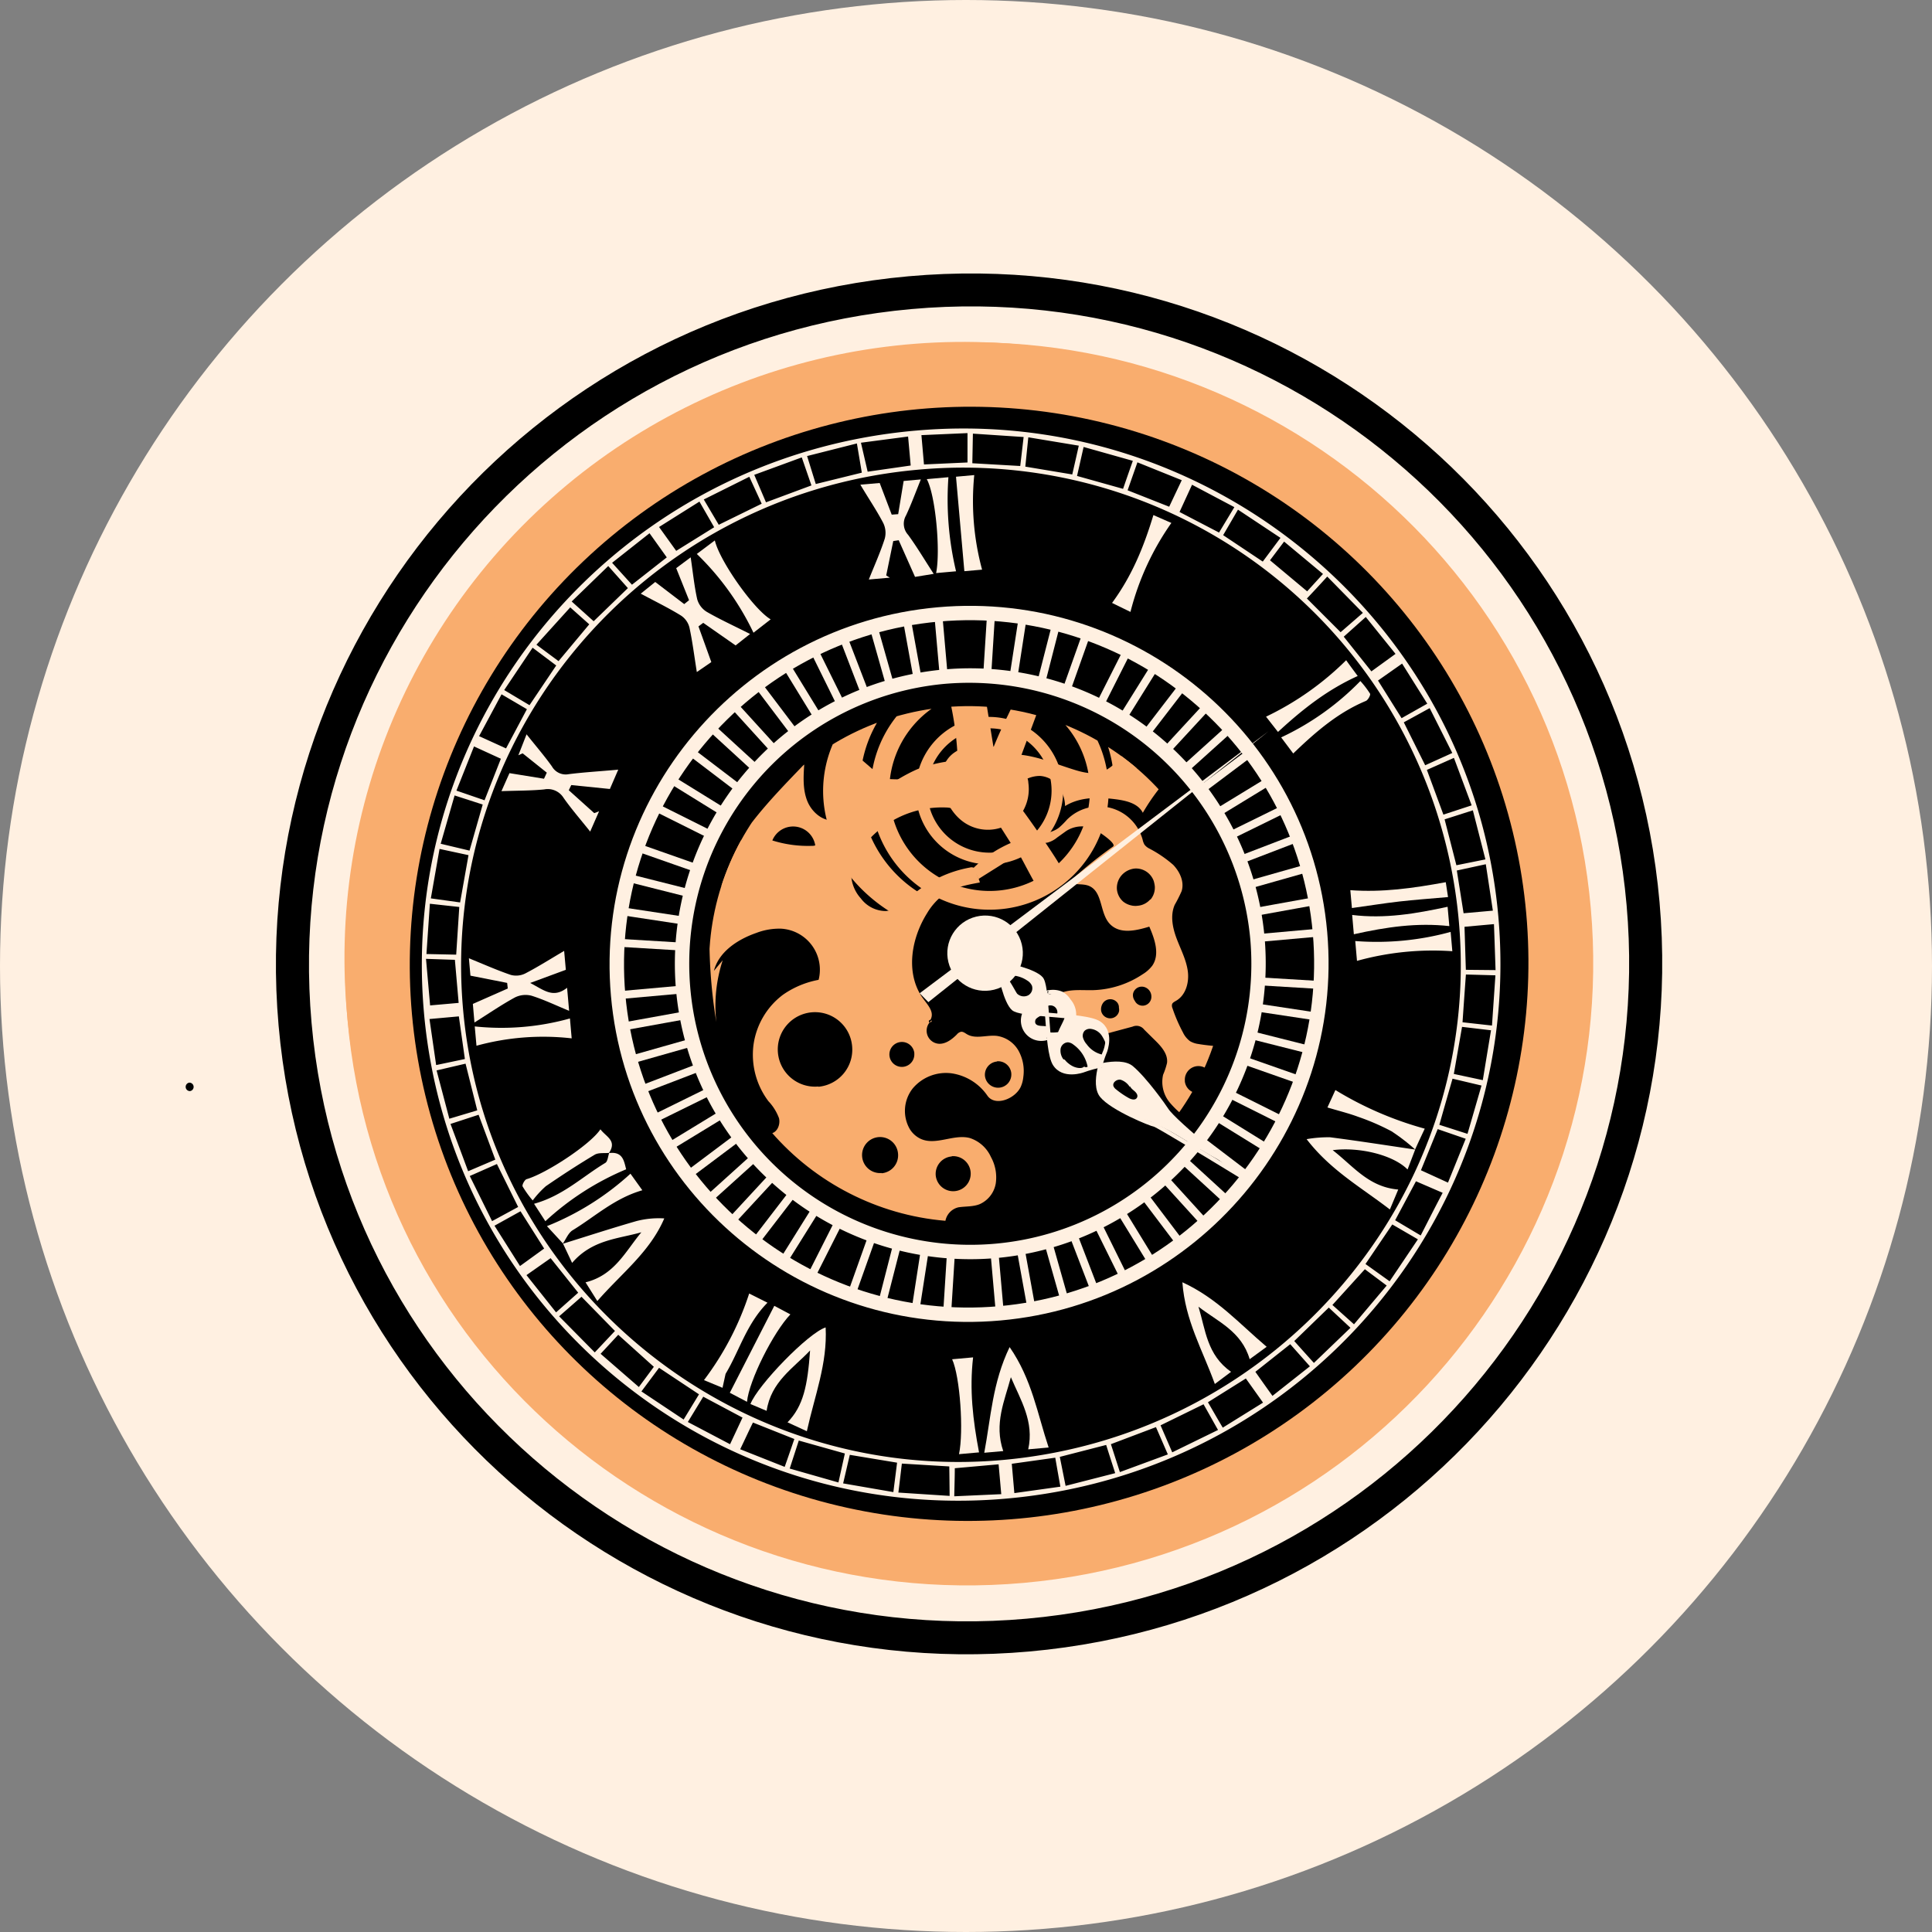 <?xml version="1.0" encoding="UTF-8"?> <svg xmlns="http://www.w3.org/2000/svg" xmlns:xlink="http://www.w3.org/1999/xlink" id="_5" data-name="5" viewBox="0 0 400 400"><rect x="0" y="0" width="400" height="400" fill="#808080" stroke="none"/> <defs> <style>.cls-1{fill:none;}.cls-2{fill:#fff0e1;}.cls-3{fill:#f9ad6e;}.cls-4{clip-path:url(#clip-path);}</style> <clipPath id="clip-path"> <ellipse id="SVGID" class="cls-1" cx="200.39" cy="199.58" rx="53.59" ry="53.35" transform="translate(-41.46 52.96) rotate(-13.66)"></ellipse> </clipPath> </defs> <circle class="cls-2" cx="200" cy="200" r="200"></circle> <path class="cls-3" d="M137.12,90.72l-7.61-12.17A224.11,224.11,0,0,1,195.68,63l.57,10.59,6.5-.54,1.32-9a3.78,3.78,0,0,1,.92-2.32,3.79,3.79,0,0,1,2.82-.55l17.51,1.26c1.21.09,2.56.25,3.29,1.2a4.31,4.31,0,0,1,.54,3l-.56,9.51c-24.76,1.71-50.8-6.54-73.8,2.77-15.29,6.19-26.86,19.4-42,25.86-2.07-1.86-4.25-3.9-4.91-6.61s1-6.16,3.85-6.2a23.27,23.27,0,0,0,11.63,9.91"></path> <path d="M39.34,225.9a.88.88,0,0,0-.15-1.75.88.88,0,0,0,.15,1.75Z"></path> <ellipse class="cls-2" cx="202.56" cy="200.98" rx="139.04" ry="138.42" transform="translate(-41.73 53.51) rotate(-13.66)"></ellipse> <path class="cls-2" d="M64.07,235.78c.37,1.77,1,3.82,2.77,4.36,1.89.6,3.69-.94,5.47-1.79a8.26,8.26,0,0,1,8,.65A8.83,8.83,0,0,1,82.94,250a10.28,10.28,0,0,1-10.32,5.22A6.85,6.85,0,0,0,75.57,261a32.47,32.47,0,0,1,11.54-7.32,146.13,146.13,0,0,0,17.1,24.5,71.08,71.08,0,0,0-11.34,12.54l41.35,31.84a30.73,30.73,0,0,1,3.16-11.8C115.54,290,93,268.17,82.6,239.91c-4.52-12.3-5.94-25.09-8.55-37.83-.81,3.29-.11,6.84-2.84,9.2-1.77,1.54-4.71.81-6.54,2.07C58.7,217.44,62.78,229.69,64.07,235.78Z"></path> <path class="cls-2" d="M137.12,90.72l-7.61-12.17A224.11,224.11,0,0,1,195.68,63l.57,10.59,6.5-.54,1.32-9a3.78,3.78,0,0,1,.92-2.32,3.79,3.79,0,0,1,2.82-.55l17.51,1.26c1.21.09,2.56.25,3.29,1.2a4.31,4.31,0,0,1,.54,3l-.56,9.51c-24.76,1.71-50.8-6.54-73.8,2.77-15.29,6.19-26.86,19.4-42,25.86-2.07-1.86-4.25-3.9-4.91-6.61s1-6.16,3.85-6.2a23.27,23.27,0,0,0,11.63,9.91"></path> <path class="cls-2" d="M289,305.28l-6-6.8a3.39,3.39,0,0,1-1.16-2.34,3.46,3.46,0,0,1,1.44-2.14l9.31-8.14a3.09,3.09,0,0,1,1.76-.94c1,0,1.76.91,2.33,1.75l5.45,8.22a19.67,19.67,0,0,0,6.89-8.35l-9.86-9.26,7.78-8.19q4.13,5.75,7.84,11.78a208.1,208.1,0,0,0,22.13-53.42l-12.14-4.52a27,27,0,0,0,1.86-10.58l12.08,2.76a435,435,0,0,0-.91-44.52l-13.1,1.92a91.48,91.48,0,0,1-6.23-17.14l9.39-.26a5,5,0,0,0,3.55-1c1.55-1.58.13-4.5-2-5.16S325,149.1,323,150s-4.24,1.81-6.4,1.34l-2.75-6.89,10.14-3.3c1.31-.43,2.8-.84,4-.2a4.86,4.86,0,0,1,1.92,2.43c4.12,8.84,4.87,18.79,6.76,28.36,1.65,8.34,4.2,16.52,5,25,.95,9.77-.43,19.62-2.32,29.26-4.2,21.56-11.37,43.39-26.34,59.54-11.89,12.82-27.8,21.12-41.29,32.26l-6.09-9.16,6.36-5.54,7.85,11.84"></path> <ellipse class="cls-3" cx="199.11" cy="198.1" rx="127.83" ry="127.26" transform="translate(-41.14 52.61) rotate(-13.66)"></ellipse> <path d="M188.1,57.2C109.15,64.26,50.76,133.72,57.68,212.34S134.22,349,213.17,341.92,350.52,265.4,343.59,186.78,267.05,50.14,188.1,57.2Zm24.48,277.93C137.39,341.85,71.09,286.6,64.5,211.73s49-141,124.2-147.74,141.48,48.52,148.07,123.4S287.76,328.41,212.58,335.13Z"></path> <path class="cls-3" d="M189.35,71.39C118.27,77.75,65.7,140.28,71.94,211.07s68.9,123,140,116.65,123.65-68.88,117.42-139.67S260.43,65,189.35,71.39Zm22,249.24c-67.14,6-126.35-43.34-132.24-110.2S122.83,84.49,190,78.49s126.35,43.34,132.24,110.2S278.44,314.63,211.3,320.63Z"></path> <ellipse cx="200.64" cy="199.56" rx="115.83" ry="115.31" transform="translate(-41.45 53.02) rotate(-13.66)"></ellipse> <path class="cls-2" d="M207.14,273.39c-40.88,3.66-77.06-26.49-80.65-67.2s26.76-76.81,67.64-80.46,77.06,26.49,80.65,67.2S248,269.74,207.14,273.39ZM194.4,128.69c-39.25,3.51-68.37,38.16-64.93,77.23s38.17,68,77.41,64.51,68.36-38.15,64.92-77.23S233.64,125.18,194.4,128.69Z"></path> <path class="cls-2" d="M206,260.49a61.17,61.17,0,1,1,55.82-66.4A61.26,61.26,0,0,1,206,260.49Zm-10.47-118.9a58.19,58.19,0,1,0,63.32,52.77A58.47,58.47,0,0,0,195.53,141.59Z"></path> <path class="cls-2" d="M310.21,189.71c5.43,61.12-40,115-101.65,120.54-61.32,5.52-115.4-39.55-120.79-100.66s40.1-115,101.75-120.43C250.67,83.73,304.81,128.84,310.21,189.71ZM207.87,302.25c57-5.26,99.18-55.16,94.17-111.47A103,103,0,0,0,189.8,97.27c-57,5.23-99.09,55.42-93.9,112C101.07,265.61,151.44,307.45,207.87,302.25Zm11.55-.62,1.2,6L230.89,305c-.74-2.3-1.29-4-1.87-5.84ZM128,276.35l-3.65,3.94,7.92,6.88c1.15-1.56,2.24-3,3.1-4.19Zm173-54,6,1.28c.59-3.61,1.13-6.9,1.7-10.32l-6-.71Zm-25.89,48.37-7.15,6.93c1.36,1.52,2.63,2.94,4.07,4.53l7.57-7.27ZM298,232.88l5.83,1.87c1-3.43,1.91-6.59,2.9-10l-6-1.42C299.8,226.56,298.94,229.56,298,232.88Zm-7.36-83.33,4.43,8.89,5.61-2.54L296,146.61Zm16.9,28.38c-.91-3.57-1.73-6.75-2.6-10.16l-5.85,1.87c.86,3.34,1.62,6.29,2.44,9.5ZM282.71,261.7l5,3.58,5.85-8.69-5.3-3.08ZM234.54,95.41l-10.19-2.87-1.36,6,9.53,2.67C233.18,99.29,233.78,97.56,234.54,95.41ZM122,129.26l-3.94-3.51-7,7.73,4.58,3.4Zm143.11-17.9-8.8-5.84-3.07,5.28,8.2,5.47ZM241.79,301.12c-.93-2.14-1.69-3.9-2.46-5.65L230,299c.65,2,1.23,3.82,1.86,5.78Zm-67.23,6,10.4,1.8c.27-2.15.51-4,.77-6.09l-9.79-1.62C175.46,303.26,175.06,305,174.56,307.13Zm96-183.23,7,7,4.61-4-7.38-7.52C273.25,121.07,272,122.41,270.59,123.9Zm-171.75,106-2.42-9.67-6,1.4,2.64,10Zm8.47,20-4.4-8.89-5.62,2.48,4.62,9.34Zm133,45.21,2.42,5.59,9.48-4.63c-1.09-1.92-2-3.57-3-5.32ZM130,121.76l-4.07-4.57-7.57,7.34,4.55,4.09Zm66.53,181.85-9.81-.59c-.24,2-.45,3.84-.72,6l10.61.69C196.59,307.44,196.57,305.62,196.54,303.61ZM95.26,186.84,97,177.05l-6-1.29L89.2,186Zm49.46,101.84-8.27-5.49-3.65,4.89,8.74,5.82ZM95.09,187.78,89,187.11l-.71,10.41,6.16.13Zm20.67,84.75,7.38,7.47,4.18-4.44-6.93-7.08C118.81,269.87,117.43,271.08,115.76,272.53ZM158.59,104,168,100.5,166,94.7l-9.84,3.61Zm52.64-7.52.7-6-10.5-.7-.12,6.13ZM102.55,240.09l-3.46-9.29-5.82,1.9c1.27,3.39,2.44,6.52,3.65,9.79Zm196.29-71.43,5.85-1.92c-1.29-3.44-2.43-6.52-3.67-9.83l-5.6,2.49C296.61,162.61,297.69,165.53,298.84,168.66ZM157.7,104.29c-.91-2-1.7-3.69-2.56-5.58l-9.43,4.7,3.1,5.24ZM109.63,146l5.53-8.22-4.89-3.68-5.88,8.77ZM223.35,92.27,212.9,90.54l-.62,6.07L222,98.23C222.47,96.18,222.87,94.42,223.35,92.27ZM97.21,176.11l2.73-9.54-5.82-1.88-2.88,10Zm76.38,130.82,1.33-6-9.54-2.68-1.88,5.8Zm3.82-215.12L167.1,94.42c.66,2.12,1.19,3.84,1.8,5.79l9.53-2.35ZM308.9,212.33c.24-3.58.47-6.84.71-10.4l-6.11-.17c-.25,3.41-.47,6.51-.7,9.89Zm-21.8,53.83-4.52-3.38-6.72,7.4,4.47,4ZM262.94,116l7.69,6.43,3.28-3.6-8.05-6.7ZM178.25,91.66l1.39,6,8.91-1.28-.54-6Zm55.21,9.85,8.61,3.4c.89-1.89,1.67-3.54,2.6-5.49l-9.18-3.7C234.79,97.72,234.18,99.44,233.46,101.51Zm70,134.26-5.8-2c-1.17,2.88-2.28,5.61-3.47,8.52l5.6,2.56ZM285.3,140.9l4.88,7.79,5.32-3-5.21-8.3Zm-78,168.45-.55-6.18-9.07.81c0,1.82-.07,3.61-.11,5.81ZM114,260.49,109,264l6.13,7.71,4.58-4.07ZM218.48,301.8l-9,1.26.53,6.07,9.53-1.33C219.14,305.57,218.84,303.86,218.48,301.8ZM255.56,105l-8.76-4.64L244.21,106l8.18,4.26Zm7.89,184,7.75-6.12-4.07-4.58-7.22,5.72C261.12,285.74,262.19,287.25,263.45,289Zm-109.72,4.5-8.13-4.33-3.19,5.24,8.74,4.6ZM283.93,139l5-3.62-6.16-7.64-4.56,4.08Zm10.21,116.79c1.58-3.07,3-5.91,4.55-8.83l-5.53-2.39-4.31,8.07ZM140,114.05l7.86-4.89-3.05-5.31-8.36,5.26Zm-1.95,1.35-3.57-5-7.75,6.12,4.11,4.54Zm123.45,175-3.56-5-7.85,4.92c1.08,1.85,2,3.48,3.07,5.26ZM98.14,154.54l-3.64,9.15,5.82,2,3.38-8.6ZM200.31,95.75c0-2,0-3.83,0-6.08l-9.54.42.53,6.07Zm-96.47,48-4.65,8.66,5.58,2.54,4.32-8.12ZM88.2,198.52l.85,9.64,5.91-.52-.78-8.92Zm221.44,2.33c-.12-3.52-.22-6.53-.33-9.52l-6.1.55c.1,3.09.18,5.92.28,8.91Zm-156.39,99.2,9.21,3.65c.71-2,1.33-3.83,2-5.77l-8.57-3.41C155,296.32,154.24,298,153.25,300.05Zm-57-80.79L95,210.43l-6.08.55,1.38,9.53Zm6.13,34.51,5.28,8.35,5-3.62-4.89-7.72Zm206.7-65.23c-.49-3.24-.95-6.28-1.46-9.61l-6,1.3c.5,3.15.95,6,1.4,8.85Z"></path> <path class="cls-2" d="M105,203.5,97.4,202l-.32-3.6c3.06,1.24,5.81,2.47,8.66,3.44a4.23,4.23,0,0,0,3-.29c2.62-1.36,5.13-2.95,8.06-4.68l.35,3.92-7.38,2.72c2.86,1.48,4.73,3.26,7.64,1l.42,4.77c-2.84-1.17-5.26-2.34-7.79-3.13a4.92,4.92,0,0,0-3.43.36c-2.74,1.49-5.33,3.27-8.38,5.19l-.33-3.85,7.23-3.19Z"></path> <path class="cls-2" d="M128,159.35l-1.73,4-8-.81-.51,1.07,5.27,4.74,1-.38-1.84,4.2c-2.13-2.67-3.94-4.74-5.52-7a3.84,3.84,0,0,0-4-1.73c-2.74.27-5.51.24-8.85.36l1.66-3.73,7.15,1.16.58-1.26-5-4-.89.4,1.7-4.34c2,2.53,3.74,4.52,5.26,6.66a3.27,3.27,0,0,0,3.48,1.59C120.85,159.89,124,159.71,128,159.35Z"></path> <path class="cls-2" d="M144.61,129.69c.82,2.27,1.64,4.54,2.66,7.39l-3,2.06c-.55-3.44-.91-6.36-1.53-9.23a4.2,4.2,0,0,0-1.74-2.46c-2.51-1.55-5.18-2.85-8.34-4.54l3-2.42,6,4.58,1-.8L140,117.63l3-2.24c.48,3.27.75,6,1.35,8.68a4.49,4.49,0,0,0,1.95,2.59c2.72,1.57,5.59,2.88,9,4.6l-3,2.37-6.7-4.68Z"></path> <path class="cls-2" d="M187.09,99.58l3.56-.32c-1.11,2.74-2,5.18-3.08,7.48a3.41,3.41,0,0,0,.45,4c1.79,2.45,3.34,5.07,5.29,8.07l-3.86.63-3.38-7.59-1.13.17-1.46,7.12.75.46-4.35.38c1.2-3,2.41-5.68,3.3-8.46a4.64,4.64,0,0,0-.32-3.25c-1.35-2.59-3-5-4.73-7.92l4-.35,2.49,6.55,1.34-.1Z"></path> <path class="cls-2" d="M293,238l-1.58,4.13c-2.94-3-10-4.72-15.5-4,4.3,3.33,7.43,7.63,13.57,8.15l-1.73,4.13c-6-4.62-12.3-8.13-17.24-14.56a26.13,26.13,0,0,1,4.86-.39c5.89.76,11.77,1.68,17.65,2.55Z"></path> <path class="cls-2" d="M170.94,274.83c.39,7.48-2.27,14.12-3.89,21.49l-4-1.84c3.28-3.4,4.14-7.54,4.67-14.88-3.47,3.67-8.09,6.47-9,12.5l-3.35-1.41C156.88,286.78,167.37,275.94,170.94,274.83Z"></path> <path class="cls-2" d="M116.49,257.52c5.06-1.58,10.11-3.22,15.21-4.69a18.42,18.42,0,0,1,5.83-.57c-3,7-8.86,11.36-13.86,17.11l-2.44-3.88c6-1.47,8.27-6.43,11.56-10.36-4.85,1.38-10.19,1.51-14.34,6.34l-1.89-4Z"></path> <path class="cls-2" d="M207.71,300.43l-3.93.35c1.37-7.27,1.68-14.48,5.25-21.88,4.64,6.7,5.76,13.85,8.08,20.79l-4.23.38c1.28-5.75-1.58-10.21-3.59-14.94C208,290,205.76,294.76,207.71,300.43Z"></path> <path class="cls-2" d="M248.13,270.54c1.46,4.77,1.75,10,6.75,13.48l-3.36,2.52c-2.52-7-6.15-13.11-6.72-21.06,7.15,3.27,11.81,8.59,17.45,13.36l-3.52,2.57C257.05,275.63,252.11,273.62,248.13,270.54Z"></path> <path class="cls-2" d="M191.88,99.2l4.48-.4a64.28,64.28,0,0,0,1.58,19.48l-4.13.37C194.75,114.06,193.69,102.52,191.88,99.2Z"></path> <path class="cls-2" d="M202.7,300.7l-4.15.37c1-4.71.22-16.05-1.42-19.65l4.34-.39C200.69,287.74,201.43,294,202.7,300.7Z"></path> <path class="cls-2" d="M279.9,188l-.33-3.7c6.63.49,12.92-.4,19.76-1.65.13.81.34,2.22.47,3.08-3.62.32-6.87.55-10.11.92S283.37,187.53,279.9,188Z"></path> <path class="cls-2" d="M300.34,192.94l.35,4a58.71,58.71,0,0,0-19.74,2l-.36-4.11A57.66,57.66,0,0,0,300.34,192.94Z"></path> <path class="cls-2" d="M278.71,136.69c.7,1,1.52,2.09,2.39,3.27-6.29,2.85-11.33,6.81-16.51,11.58l-2.47-3.16A60.68,60.68,0,0,0,278.71,136.69Z"></path> <path class="cls-2" d="M267.75,156l-2.5-3.33A55.83,55.83,0,0,0,281.65,141a19.46,19.46,0,0,1,2,2.61c.16.27-.41,1.32-.86,1.51C277.12,147.49,272.55,151.37,267.75,156Z"></path> <path class="cls-2" d="M293,238a40,40,0,0,0-4.9-3.78,47.68,47.68,0,0,0-6.92-3c-1.93-.72-3.95-1.21-6.35-1.93l1.65-3.61a71.83,71.83,0,0,0,18.5,8c-.57,1.21-1.3,2.76-2,4.31Z"></path> <path class="cls-2" d="M154.66,290.23l-3.56-1.87c3.14-6.12,6.07-11.85,9.21-18l3.33,1.77C160.13,275.8,155.06,285.83,154.66,290.23Z"></path> <path class="cls-2" d="M126.08,238.73c2.9-.37,3.11,1.68,3.56,3.36a57.08,57.08,0,0,0-16.73,10.75l-2.34-3.61c6-1.66,10-5.61,14.76-8.47.5-.31.54-1.36.8-2.07Z"></path> <path class="cls-2" d="M148,111.89c1,4.3,8.1,14.32,11.56,16.34L156,131a56.53,56.53,0,0,0-11.73-16.31Z"></path> <path class="cls-2" d="M145.75,285.74a60.93,60.93,0,0,0,9.36-17.93l3.79,1.9c-4.35,4.4-5.8,9.9-8.61,14.62a.82.82,0,0,0-.1.26l-.6,2.74Z"></path> <path class="cls-2" d="M234.05,126.69l-3.81-1.86c4.1-5.58,6.54-11.52,8.56-18.19l3.72,1.63A55.79,55.79,0,0,0,234.05,126.69Z"></path> <path class="cls-2" d="M116.56,257.46l-3.32-3.6A56.75,56.75,0,0,0,130.53,243l2.46,3.43c-5.79,1.67-9.82,5.47-14.43,8.28-.92.56-1.38,1.86-2.07,2.82Z"></path> <path class="cls-2" d="M126.13,238.69c-1,.11-2.19-.09-3,.38-3.44,2.05-6.81,4.25-10.12,6.52a19.92,19.92,0,0,0-2.72,2.95,20.87,20.87,0,0,1-2.09-2.9c-.16-.3.42-1.39.83-1.51C113,243,122.2,237,124.31,233.81c1.17,1.57,3.49,2.32,1.77,4.91Z"></path> <path class="cls-2" d="M280.3,193.43l-.35-4c6.75.83,13.11-.26,19.76-1.69l.36,4C293.41,191,287.07,191.91,280.3,193.43Z"></path> <path class="cls-2" d="M118,210.86l.36,4.12a52.15,52.15,0,0,0-19.71,1.53l-.36-4A52.71,52.71,0,0,0,118,210.86Z"></path> <path class="cls-2" d="M203.33,117.94l-3.67.32L197.93,98.7l3.78-.34A54.38,54.38,0,0,0,203.33,117.94Z"></path> <polygon class="cls-2" points="196.22 140.04 194.58 140.18 193.44 127.28 195.09 127.14 196.22 140.04"></polygon> <polygon class="cls-2" points="207.83 271.84 206.19 271.99 205.05 259.08 206.69 258.94 207.83 271.84"></polygon> <polygon class="cls-2" points="260.41 195.04 260.26 193.41 273.22 192.25 273.36 193.88 260.41 195.04"></polygon> <polygon class="cls-2" points="128.06 206.87 127.91 205.24 140.87 204.08 141.01 205.71 128.06 206.87"></polygon> <rect class="cls-2" x="188.05" y="127.99" width="1.65" height="12.95" transform="translate(-20.96 35.85) rotate(-10.28)"></rect> <rect class="cls-2" x="211.58" y="258.18" width="1.65" height="12.95" transform="translate(-43.81 42.14) rotate(-10.28)"></rect> <rect class="cls-2" x="259.51" y="186.89" width="13.01" height="1.64" transform="translate(-29.15 50.31) rotate(-10.25)"></rect> <rect class="cls-2" x="128.75" y="210.59" width="13.01" height="1.64" transform="translate(-35.45 27.43) rotate(-10.25)"></rect> <rect class="cls-2" x="181.76" y="129.45" width="1.65" height="12.95" transform="translate(-30.13 54.91) rotate(-15.82)"></rect> <rect class="cls-2" x="217.86" y="256.72" width="1.65" height="12.95" transform="translate(-63.45 69.56) rotate(-15.82)"></rect> <rect class="cls-2" x="258.06" y="180.63" width="13.01" height="1.64" transform="translate(-39.47 79.08) rotate(-15.83)"></rect> <rect class="cls-2" x="130.2" y="216.85" width="13.01" height="1.64" transform="translate(-54.21 45.56) rotate(-15.83)"></rect> <polygon class="cls-2" points="179.97 143.57 178.43 144.16 173.78 132.07 175.32 131.48 179.97 143.57"></polygon> <polygon class="cls-2" points="227.49 267.05 225.95 267.64 221.3 255.55 222.84 254.96 227.49 267.05"></polygon> <polygon class="cls-2" points="256.89 178.86 256.31 177.33 268.45 172.67 269.04 174.2 256.89 178.86"></polygon> <polygon class="cls-2" points="132.82 226.45 132.23 224.92 144.38 220.26 144.97 221.79 132.82 226.45"></polygon> <polygon class="cls-2" points="174.94 145.68 173.46 146.41 167.73 134.8 169.2 134.07 174.94 145.68"></polygon> <polygon class="cls-2" points="233.55 264.32 232.07 265.05 226.33 253.44 227.81 252.71 233.55 264.32"></polygon> <polygon class="cls-2" points="254.78 173.85 254.06 172.38 265.73 166.65 266.45 168.12 254.78 173.85"></polygon> <polygon class="cls-2" points="135.55 232.47 134.82 231 146.49 225.26 147.22 226.73 135.55 232.47"></polygon> <polygon class="cls-2" points="170.15 148.23 168.74 149.09 161.97 138.04 163.38 137.18 170.15 148.23"></polygon> <polygon class="cls-2" points="239.3 261.08 237.9 261.94 231.13 250.89 232.53 250.03 239.3 261.08"></polygon> <polygon class="cls-2" points="252.24 169.09 251.38 167.69 262.48 160.92 263.34 162.32 252.24 169.09"></polygon> <polygon class="cls-2" points="138.79 238.2 137.93 236.8 149.04 230.03 149.9 231.43 138.79 238.2"></polygon> <polygon class="cls-2" points="165.29 151.43 163.97 152.41 156.16 142.07 157.47 141.09 165.29 151.43"></polygon> <polygon class="cls-2" points="245.12 257.05 243.8 258.03 235.98 247.69 237.3 246.71 245.12 257.05"></polygon> <polygon class="cls-2" points="249.04 164.25 248.05 162.94 258.44 155.14 259.43 156.45 249.04 164.25"></polygon> <polygon class="cls-2" points="142.83 243.98 141.84 242.67 152.24 234.87 153.23 236.18 142.83 243.98"></polygon> <polygon class="cls-2" points="161.06 154.82 159.83 155.92 151.11 146.33 152.33 145.23 161.06 154.82"></polygon> <polygon class="cls-2" points="250.16 252.79 248.94 253.89 240.22 244.3 241.44 243.2 250.16 252.79"></polygon> <polygon class="cls-2" points="245.64 160.04 244.53 158.83 254.18 150.12 255.29 151.34 245.64 160.04"></polygon> <polygon class="cls-2" points="147.09 249 145.99 247.78 155.63 239.08 156.74 240.29 147.09 249"></polygon> <polygon class="cls-2" points="157.14 158.58 156.02 159.79 146.46 151.03 147.58 149.82 157.14 158.58"></polygon> <polygon class="cls-2" points="254.81 248.09 253.7 249.3 244.13 240.53 245.25 239.33 254.81 248.09"></polygon> <polygon class="cls-2" points="241.87 156.15 240.66 155.04 249.47 145.5 250.68 146.61 241.87 156.15"></polygon> <polygon class="cls-2" points="151.8 253.62 150.59 252.51 159.41 242.97 160.62 244.08 151.8 253.62"></polygon> <polygon class="cls-2" points="153.59 162.68 152.59 163.98 142.26 156.12 143.27 154.82 153.59 162.68"></polygon> <polygon class="cls-2" points="259.01 243 258.01 244.3 247.69 236.44 248.69 235.14 259.01 243"></polygon> <polygon class="cls-2" points="237.76 152.62 236.46 151.63 244.37 141.33 245.68 142.33 237.76 152.62"></polygon> <polygon class="cls-2" points="156.9 257.79 155.6 256.79 163.51 246.5 164.82 247.49 156.9 257.79"></polygon> <polygon class="cls-2" points="150.21 167.4 149.34 168.8 138.3 161.97 139.17 160.58 150.21 167.4"></polygon> <polygon class="cls-2" points="262.97 237.15 262.1 238.54 251.06 231.72 251.94 230.32 262.97 237.15"></polygon> <polygon class="cls-2" points="233.02 149.27 231.63 148.4 238.5 137.39 239.9 138.26 233.02 149.27"></polygon> <polygon class="cls-2" points="162.77 261.73 161.37 260.86 168.25 249.85 169.65 250.72 162.77 261.73"></polygon> <polygon class="cls-2" points="147.49 172.09 146.75 173.55 135.13 167.75 135.87 166.28 147.49 172.09"></polygon> <polygon class="cls-2" points="266.14 231.37 265.4 232.84 253.79 227.03 254.53 225.57 266.14 231.37"></polygon> <polygon class="cls-2" points="228.33 146.56 226.86 145.83 232.71 134.25 234.18 134.98 228.33 146.56"></polygon> <polygon class="cls-2" points="168.56 264.87 167.09 264.14 172.94 252.56 174.41 253.29 168.56 264.87"></polygon> <polygon class="cls-2" points="144.43 178.96 143.88 180.5 131.62 176.2 132.17 174.65 144.43 178.96"></polygon> <polygon class="cls-2" points="269.65 222.92 269.1 224.47 256.84 220.16 257.39 218.62 269.65 222.92"></polygon> <polygon class="cls-2" points="221.44 143.53 219.89 142.99 224.23 130.77 225.78 131.32 221.44 143.53"></polygon> <polygon class="cls-2" points="177.04 268.35 175.49 267.8 179.84 255.59 181.39 256.13 177.04 268.35"></polygon> <polygon class="cls-2" points="142.78 184.11 142.37 185.7 129.77 182.52 130.18 180.93 142.78 184.11"></polygon> <polygon class="cls-2" points="271.5 216.6 271.1 218.19 258.5 215.01 258.9 213.42 271.5 216.6"></polygon> <polygon class="cls-2" points="216.27 141.9 214.67 141.5 217.89 128.94 219.49 129.34 216.27 141.9"></polygon> <polygon class="cls-2" points="183.38 270.18 181.79 269.78 185.01 257.22 186.6 257.62 183.38 270.18"></polygon> <polygon class="cls-2" points="141.54 189.77 141.28 191.39 128.43 189.44 128.68 187.82 141.54 189.77"></polygon> <polygon class="cls-2" points="272.84 209.67 272.59 211.29 259.74 209.35 259.99 207.73 272.84 209.67"></polygon> <polygon class="cls-2" points="210.59 140.67 208.96 140.43 210.94 127.62 212.57 127.87 210.59 140.67"></polygon> <polygon class="cls-2" points="190.33 271.5 188.71 271.25 190.69 258.45 192.32 258.69 190.33 271.5"></polygon> <polygon class="cls-2" points="140.88 195.14 140.78 196.78 127.8 196 127.9 194.36 140.88 195.14"></polygon> <polygon class="cls-2" points="273.48 203.12 273.38 204.76 260.4 203.98 260.5 202.34 273.48 203.12"></polygon> <polygon class="cls-2" points="205.2 140.03 203.55 139.93 204.37 127 206.01 127.1 205.2 140.03"></polygon> <polygon class="cls-2" points="196.91 272.12 195.26 272.02 196.08 259.09 197.72 259.19 196.91 272.12"></polygon> <g class="cls-4"> <path class="cls-3" d="M202.62,139.15a24.65,24.65,0,1,0,26.82,22.35A24.74,24.74,0,0,0,202.62,139.15Zm4,45.24a20.77,20.77,0,1,1,18.95-22.54A20.77,20.77,0,0,1,206.61,184.39Z"></path> <path class="cls-3" d="M203.44,148.49a15.27,15.27,0,1,0,16.62,13.85A15.33,15.33,0,0,0,203.44,148.49Zm2.47,28a12.87,12.87,0,1,1,11.75-14A12.87,12.87,0,0,1,205.91,176.52Z"></path> <path class="cls-3" d="M171.11,205.36l-.06,0-.21,0Z"></path> <path class="cls-3" d="M178.64,173.12c1.32-1.46,7.56-7.28,9.45-8a12.74,12.74,0,0,1,0-3.8,41.69,41.69,0,0,1-5-.09c-.26,0-5.63-4.82-5.89-4.9-.08,1.15-1.51,8.21-1.41,9.38S178.36,172,178.64,173.12Z"></path> <path class="cls-3" d="M178.17,165a26,26,0,0,1,5.15-18,21.92,21.92,0,0,0-6.46,1.78,5.84,5.84,0,0,0-3.27,2.95,24.38,24.38,0,0,0-2,19.5,6.87,6.87,0,0,0-2.11,2.89,1.63,1.63,0,0,1-.48.8,1.41,1.41,0,0,1-.79.2,24.57,24.57,0,0,1-8.39-1.14c-1.62-.52-3.32-1.21-4.95-.74a6.54,6.54,0,0,0-3.46,3.24c-3.07,5.17-4.33,11.25-4.53,17.24a106.68,106.68,0,0,0,1.43,17.92,30.34,30.34,0,0,1,1.32-12.83L147.81,201c1-3.94,4.9-6.5,8.76-7.84a13.3,13.3,0,0,1,5.09-.89A8.51,8.51,0,0,1,169,204.26l2.06,1.06a14.2,14.2,0,0,1,7.4,1.08,34,34,0,0,1,7.79,5,6.23,6.23,0,0,1-.81-4.2c.21-2.18.92-4.29,1.24-6.45a8.53,8.53,0,0,0-1.14-6.31,11.06,11.06,0,0,0-3.13-2.54l-8.55-5.35c-1.61-1-3.3-2.12-4-3.87-1-2.52.39-5.39,2.13-7.49a33.66,33.66,0,0,0,14.81,15,18.59,18.59,0,0,1,4.66-4.7A26.11,26.11,0,0,1,178.17,165Z"></path> <path class="cls-3" d="M169.39,205.69a11.75,11.75,0,0,1,1.45-.34A3.47,3.47,0,0,0,169.39,205.69Z"></path> <path class="cls-3" d="M234.74,152.57c-.62-1.74-2.33-2.82-3.92-3.76-2.29-1.34-4.59-2.69-7-3.8a26,26,0,0,1,6.74,15.31c0,.36.05.72.06,1.07q2.3-1.08,4.66-2l-.21-4.52A7.6,7.6,0,0,0,234.74,152.57Z"></path> <path class="cls-3" d="M198.63,155.22a10.75,10.75,0,0,1,7.11-.62q1.32-3.24,2.86-6.34c.64-1.28,2.56-5.69,3.85-6.1s1.69,3.4,3.1,3.2l-4.67,12.56,1.49-.57a4.3,4.3,0,0,0-1.67,2.24l.43-.81c.08-.28-.47-.16-.4.13s.39.38.64.49a3.33,3.33,0,0,1,1.54,2.69,9.15,9.15,0,0,1-1.1,5.8c1.19,1.56,7.39,10.36,8.14,12.22a37.2,37.2,0,0,1-5.1,3.55c-.27.15-4.16-7.72-4.46-7.8s-.55-.41-.74-.71l-2.41-3.79a8.71,8.71,0,0,1-8.39-1.67C194.61,166.08,192.88,157.84,198.63,155.22Z"></path> <path class="cls-3" d="M192.87,211.26a2.16,2.16,0,0,0-.36.38C192.71,211.69,193,211.47,192.87,211.26Z"></path> <path class="cls-3" d="M235.06,152a30.07,30.07,0,0,1-3.33,5,8.55,8.55,0,0,1-3.3,2.71c-1.87.73-4,.28-5.88-.3-4.7-1.43-9.38-3.61-14.28-3.2-.78.06-1.71.14-2.21-.47a2.25,2.25,0,0,1-.37-1.07l-1.49-9.2a4.92,4.92,0,0,0-3.64-.22,8.41,8.41,0,0,1-3.72.54,66.16,66.16,0,0,1,1.45,11.64,30.25,30.25,0,0,0-8.35,1.82c-4.76,2.09-8.87,5.38-13,8.54a8.76,8.76,0,0,1-4,2.07c-2.54.31-4.89-1.7-5.82-4.07s-.78-5-.61-7.55c-7.26,7.54-15,15.36-18.13,25.33,6.55-1.49,13.52-.33,19.68,2.33s11.59,6.74,16.61,11.18c1.7,1.51.66,4.73-.93,6.36a2,2,0,0,1-.85.56,2.55,2.55,0,0,1-1.43-.21,24.34,24.34,0,0,0-9.88-1.19,18.83,18.83,0,0,0-9.47,3.35A15.64,15.64,0,0,0,156,216.35,16,16,0,0,0,159.1,228a10.32,10.32,0,0,1,2.18,3.5c.34,1.35-.4,3.08-1.79,3.18a3.83,3.83,0,0,0,.87,1.52,81.44,81.44,0,0,0,16.11,11.84,38.17,38.17,0,0,0,19.25,4.83,3.56,3.56,0,0,1,2.72-2.91c1.46-.22,3-.1,4.37-.64a5.75,5.75,0,0,0,3.35-4.29,8.71,8.71,0,0,0-1-5.49,7.25,7.25,0,0,0-4.39-3.93c-3.32-.86-7,1.61-10.14.18a5.28,5.28,0,0,1-2.25-2,7.52,7.52,0,0,1,.58-8.43,9,9,0,0,1,8.05-3.14,10.92,10.92,0,0,1,7.43,4.64c1.58,2.25,5.63.7,6.86-1.77a6.59,6.59,0,0,0,.57-2.14,8.7,8.7,0,0,0-1-5.42,6.16,6.16,0,0,0-4.49-3.06c-2.08-.24-4.39.73-6.19-.35-.39-.23-.78-.56-1.23-.5a1.6,1.6,0,0,0-.86.56c-1,1-2.29,2-3.73,1.92a2.71,2.71,0,0,1-1.89-4.44.29.29,0,0,1-.1,0,.31.31,0,0,1,.26-.51c1-1.83-.91-3.36-2-5.11-3.11-5.1-1.89-11.9,1.32-17a13.21,13.21,0,0,1,3.27-3.71c2.19-1.61,5-2.14,7.63-2.62-.14-.78-.7-1.57-.83-2.34a1.18,1.18,0,0,0-.24-.6,1.12,1.12,0,0,0-1-.15,24.79,24.79,0,0,0-11.7,5.55c-1.72,1.47-3.45,3.28-5.71,3.45a6.46,6.46,0,0,1-5.14-2.6,7.72,7.72,0,0,1-2-4.69,9.08,9.08,0,0,1,1.75-5.08,20.56,20.56,0,0,1,18.23-9.05,51.74,51.74,0,0,0,6.45.51c2.16-.13,4.44-1,5.44-3,.86-1.65,3.08-3,4.83-3.6a6.4,6.4,0,0,1,2.4-.46,5.12,5.12,0,0,1,3.78,2.08,7.36,7.36,0,0,1,1.39,4.16c3-1.87,6.71-1.88,10.23-1.44,2.26.27,4.85.81,5.87,2.83a41.91,41.91,0,0,1,6.66-8.68A85.86,85.86,0,0,0,235.06,152Zm-70.47,28.38a4.64,4.64,0,1,1,4.24-5A4.64,4.64,0,0,1,164.59,180.41Zm32.46,59a3.63,3.63,0,1,1-3.32,3.95A3.63,3.63,0,0,1,197.05,239.43Zm9.37-19.65a2.74,2.74,0,1,1-2.5,3A2.75,2.75,0,0,1,206.42,219.78Zm-37,5.22a7.71,7.71,0,1,1,7-8.37A7.71,7.71,0,0,1,169.44,225Zm13.11,17.91a3.73,3.73,0,1,1,3.4-4A3.73,3.73,0,0,1,182.55,242.91Zm6.76-24.79a2.58,2.58,0,1,1-2.8-2.33A2.58,2.58,0,0,1,189.31,218.12Zm14.63-54.88a3,3,0,1,1,2.73-3.24A3,3,0,0,1,203.94,163.24Z"></path> <path class="cls-3" d="M248.13,216.15a4.65,4.65,0,0,1-1.74-.58,4.82,4.82,0,0,1-1.48-1.83,32.41,32.41,0,0,1-2.16-5,1.29,1.29,0,0,1-.08-.84c.12-.33.49-.5.79-.68,2.08-1.17,2.79-3.89,2.45-6.24s-1.49-4.49-2.32-6.71-1.33-4.75-.38-6.93a28.86,28.86,0,0,0,1.43-2.83c.6-1.92-.34-4-1.75-5.46a25.18,25.18,0,0,0-5-3.4,2.85,2.85,0,0,1-.94-.78,3.55,3.55,0,0,1-.39-1.06,9.37,9.37,0,0,0-15.66-4.1,16.92,16.92,0,0,1-1.64,1.64c-1.37,1.06-3.2,1.26-4.9,1.6a25.44,25.44,0,0,0-12.86,6.8c.37.74.73,1.49,1.09,2.23l7.33-4.6c1.12-.71,2.34-1.82,3.47-2.4s2.16-.28,3.48-.53a5.15,5.15,0,0,0,2-1.05l1.88-1.35a6,6,0,0,1,5.69-.43c.44.15,4.9,3,4,3.65a86.53,86.53,0,0,0-9.17,7.46c1.35.56,3,.13,4.31.74,2.75,1.27,2.1,5.59,4.18,7.8s5.42,1.42,8.19.58c1.13,2.59,2.22,5.74.62,8.08a7.11,7.11,0,0,1-2,1.78A19.53,19.53,0,0,1,226.34,205c-2.32.06-4.75-.28-6.87.65,1.78,1.08,1.83,3.88,3.59,5,1.28.8,3.15.49,4.19,1.58.51.53.78,1.36,1.47,1.6a2.21,2.21,0,0,0,1.32-.08l4.46-1.2a2,2,0,0,1,2.4.63l2.21,2.18c1.32,1.29,2.74,2.87,2.51,4.71a14.54,14.54,0,0,1-.81,2.44,6.7,6.7,0,0,0,1.4,5.79,19.44,19.44,0,0,0,4.7,4,4.57,4.57,0,0,0,2,1,4.4,4.4,0,0,0,3.26-1.56,32.18,32.18,0,0,0,9.72-18.24C261.22,217.87,250.71,216.6,248.13,216.15Zm-16.44-6.8a1.87,1.87,0,0,1-2.13,1.46,1.9,1.9,0,0,1-1.57-1.49,2.27,2.27,0,0,1,.5-1.82,1.85,1.85,0,0,1,2.57-.19,1.59,1.59,0,0,1,.6,1.33A2.13,2.13,0,0,1,231.69,209.35Zm5-1.14a1.77,1.77,0,0,1-1.74-1,2,2,0,0,1-.37-1.45,1.85,1.85,0,0,1,2.12-1.46,2.05,2.05,0,0,1,1.68,2A1.84,1.84,0,0,1,236.73,208.21Zm1.46-22a3.88,3.88,0,0,1-2.63,1.32,3.34,3.34,0,0,1-.89,0l-.08,0-.23-.05a4.08,4.08,0,0,1-1.76-.8,3.87,3.87,0,0,1-1.32-2.62,4,4,0,0,1,.93-2.79,4.2,4.2,0,0,1,2.79-1.45,3.9,3.9,0,0,1,3.91,2.59,6.46,6.46,0,0,1,.22,1.08A3.88,3.88,0,0,1,238.19,186.26Zm12.7,37.29a2.78,2.78,0,0,1-5.54.39l0-.21a2.82,2.82,0,0,1,2.58-2.95,2.78,2.78,0,0,1,3,2.56Z"></path> </g> <ellipse class="cls-2" cx="203.94" cy="197.36" rx="7.82" ry="7.79" transform="translate(-40.83 53.73) rotate(-13.66)"></ellipse> <path class="cls-2" d="M257.55,244.38c-.6-.47-14.7-11.65-16.41-14.42-.39-.63-4.59-6.46-7.15-8.58-2-1.67-7.59-.11-9.57.63,0,0-4.44,1.67-6.43-1.53-1-1.62-1.31-5.84-1.6-9.92-.24-3.25-.51-6.93-1.14-7.67-1.14-1.34-5.71-2.43-7.37-2.73l.15-.82c.26,0,6.29,1.16,7.86,3,.75.88,1,3.67,1.33,8.14.28,3.8.6,8.1,1.49,9.55,1.61,2.61,5.26,1.24,5.41,1.19.31-.12,7.61-2.82,10.41-.5s6.91,8.12,7.32,8.79c1.64,2.64,16.08,14.09,16.22,14.21Z"></path> <path class="cls-2" d="M216,215.49a4.21,4.21,0,0,1-4.3-5.84l.78.33a3.37,3.37,0,0,0,4.13,4.54l.26.8A3.83,3.83,0,0,1,216,215.49Z"></path> <path class="cls-2" d="M221.94,214.36l.36.19"></path> <path class="cls-2" d="M216.78,212.61a3.93,3.93,0,0,1,.27,1.31,1.4,1.4,0,0,1-.57,1.16,2.14,2.14,0,0,1-1.65,0,4.8,4.8,0,0,1-1.73-.71,3.25,3.25,0,0,1-1.13-1.93,10.23,10.23,0,0,1-.11-2.28.38.38,0,0,1,.09-.29.4.4,0,0,1,.32-.07,16.83,16.83,0,0,1,3.5.27c-.35.31-1.29.66-1.41,1.15C213.94,212.91,216.62,212.16,216.78,212.61Z"></path> <path class="cls-2" d="M221.72,214.39l.23.09"></path> <path class="cls-2" d="M257.59,244.41c-7.09-4.35-17.92-10.9-18.7-11.15-.65-.06-8.82-3.33-11.11-6.13s.51-9.32.63-9.6,1.46-3.75-1.14-5.39c-1.45-.9-5.76-1.26-9.57-1.58-4.49-.37-7.28-.65-8.16-1.41-1.83-1.58-2.9-7.6-2.94-7.86l.83-.14c.29,1.66,1.32,6.21,2.66,7.37.74.63,4.43.94,7.69,1.21,4.09.34,8.32.69,9.94,1.71,3.19,2,1.48,6.37,1.46,6.42s-2.73,6.31-.75,8.74,9.91,5.74,10.6,5.84,12.19,7.08,19,11.26Z"></path> <path class="cls-2" d="M222.8,210.51l-.82-.16a3.94,3.94,0,0,0-1-2.91,4.18,4.18,0,0,0-1.34-1.34,3.86,3.86,0,0,0-2.44-.24l-.21.23a.48.48,0,0,1-.5-.14l-.12-.48a.6.6,0,0,1,.53-.41,5,5,0,0,1,3.14.3,4.9,4.9,0,0,1,1.63,1.6A4.81,4.81,0,0,1,222.8,210.51Zm-5.92-4.86.26,0-.27-.08Zm0-.38-.08,0,.08.26.26-.18A.35.35,0,0,0,216.85,205.27Z"></path> <path class="cls-2" d="M227.89,212.26a5.35,5.35,0,0,0-4.66-1.54c0,1.18-1.31,2.09-2.41,2.56a9.08,9.08,0,0,1-3.52.48,16,16,0,0,0,.61,5.05,4.16,4.16,0,0,0,1.38,2.32,3.2,3.2,0,0,0,1.1.49,6.24,6.24,0,0,0,4.64-.57l-.59-.22c-.47.5-1.55.27-2.17,0a4.64,4.64,0,0,1-1.06-.66,3.86,3.86,0,0,1-.75-.76l-.31-.11a3,3,0,0,1-.57-2.12,1.61,1.61,0,0,1,1.54-1.38,2.12,2.12,0,0,1,1.11.47,7.37,7.37,0,0,1,3,4.86,4.6,4.6,0,0,1,2.25-.49c.32-.75.64-1.5.95-2.25a5.41,5.41,0,0,1-3.43-2.17,3.55,3.55,0,0,1-.76-1.33,1.54,1.54,0,0,1,.3-1.46,1.6,1.6,0,0,1,1.21-.42,3.18,3.18,0,0,1,2.35,1.39,8.18,8.18,0,0,1,1.11,2.57A5.27,5.27,0,0,0,227.89,212.26Z"></path> <path class="cls-2" d="M216.64,206.05l0-.55c.11.94.07,1.89.14,2.83a1.48,1.48,0,0,1,1.58.12,1.47,1.47,0,0,1,.52,1.5,25.66,25.66,0,0,1,3.8.59,6.69,6.69,0,0,0-.92-2.15,6.52,6.52,0,0,0-1.8-2.25C218.87,205.43,217.84,205.66,216.64,206.05Z"></path> <path class="cls-2" d="M220.37,210.84a.55.55,0,0,1,.18-.31.7.7,0,0,1,.2-.08,4.29,4.29,0,0,1,2.33.14,1.39,1.39,0,0,1,1,.83,1.11,1.11,0,0,1-.2.89,3.17,3.17,0,0,1-.36.46,9.14,9.14,0,0,1-2.59,1.89C216.89,216.63,219.87,212.36,220.37,210.84Z"></path> <path class="cls-2" d="M210.64,205.78a2,2,0,0,0,2.22.3,1.68,1.68,0,0,0,.79-2,2.44,2.44,0,0,0-1-1.09A6.26,6.26,0,0,0,210,202l.7-1.41c1.14-.26,2.25.46,3.19,1.15a7.23,7.23,0,0,1,2.11,2,5.17,5.17,0,0,1,.54,1.31,9.92,9.92,0,0,1,.22,4.3.57.57,0,0,1-.12.32.67.67,0,0,1-.52.12L213,209.6a8.15,8.15,0,0,1-1.78-.27,4.8,4.8,0,0,1-2.86-2.77,8.79,8.79,0,0,1-.52-4C208,200.65,210.46,205.8,210.64,205.78Z"></path> <path class="cls-2" d="M233.88,225a3.48,3.48,0,0,0-1.86-1.45c-.79-.15-1.75.57-1.49,1.33a1.67,1.67,0,0,0,.56.68,17.82,17.82,0,0,0,2.56,1.75c.55.32,1.38.54,1.72,0s-.12-1.1-.56-1.47-1-.82-.88-1.39a1.44,1.44,0,0,1,.33-.62c.4-.55,1-1.17,1.65-1a1.7,1.7,0,0,1,.58.41c3,2.89,4.94,6.66,7.88,9.56,1.09,1.08,2.3,2,3.47,3a54.48,54.48,0,0,1,4.59,4.4c-4.9-2.56-9.34-6-14.46-8.06a48.37,48.37,0,0,1-6.56-2.71c-2-1.2-3.84-3.12-4.12-5.47a3.7,3.7,0,0,1,.9-3.07,4,4,0,0,1,3.9-.69,6.91,6.91,0,0,1,4,3.17"></path> <polygon class="cls-2" points="190.41 205.64 192.21 207.48 262.64 151.4 190.41 205.64"></polygon> </svg> 